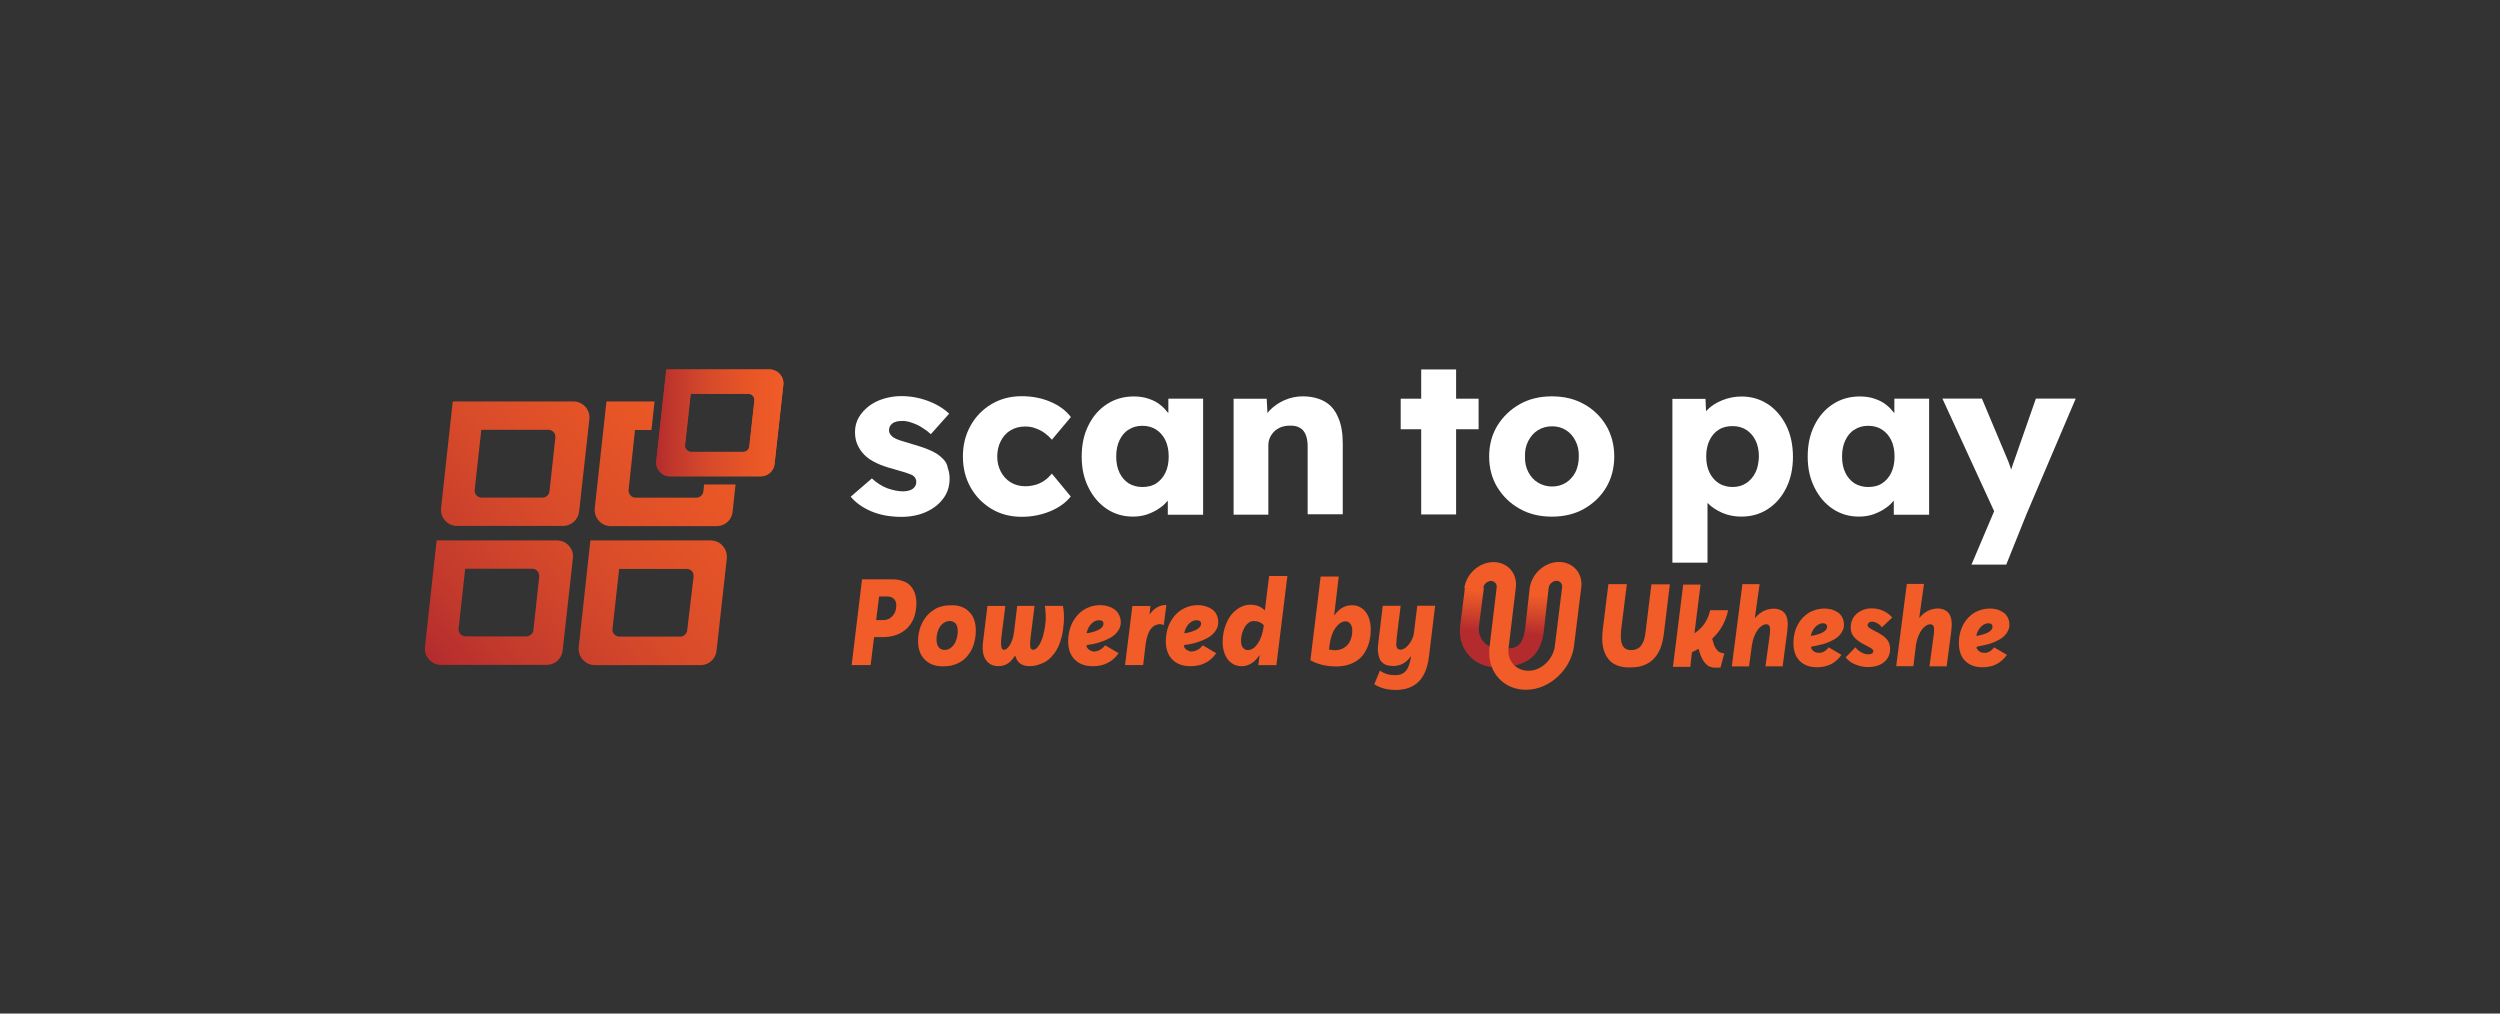 <?xml version="1.0" encoding="UTF-8"?><svg id="Layer_1" xmlns="http://www.w3.org/2000/svg" xmlns:xlink="http://www.w3.org/1999/xlink" viewBox="0 0 500 202.7"><rect x="0" y="0" width="500" height="202.7" fill="#333333" stroke="none"/><defs><style>.cls-1{fill:url(#linear-gradient);}.cls-1,.cls-2,.cls-3,.cls-4,.cls-5,.cls-6,.cls-7,.cls-8,.cls-9{stroke-width:0px;}.cls-2{fill:#f15c28;}.cls-3{fill:url(#linear-gradient-4);}.cls-4{fill:url(#linear-gradient-2);}.cls-5{fill:url(#linear-gradient-3);}.cls-6{fill:url(#linear-gradient-7);}.cls-7{fill:url(#linear-gradient-5);}.cls-8{fill:url(#linear-gradient-6);}.cls-9{fill:#fff;}</style><linearGradient id="linear-gradient" x1="74.17" y1="710.44" x2="136.72" y2="766.86" gradientTransform="translate(0 828.47) scale(1 -1)" gradientUnits="userSpaceOnUse"><stop offset="0" stop-color="#b42b2e"/><stop offset=".16" stop-color="#c33a2c"/><stop offset=".45" stop-color="#d94c2a"/><stop offset=".73" stop-color="#e85626"/><stop offset="1" stop-color="#f15c28"/></linearGradient><linearGradient id="linear-gradient-2" x1="100.43" y1="681.49" x2="162.98" y2="737.92" xlink:href="#linear-gradient"/><linearGradient id="linear-gradient-3" x1="85.77" y1="696.04" x2="148.32" y2="752.47" xlink:href="#linear-gradient"/><linearGradient id="linear-gradient-4" x1="88.82" y1="695.9" x2="151.37" y2="752.33" xlink:href="#linear-gradient"/><linearGradient id="linear-gradient-5" x1="131.23" y1="743.88" x2="156.68" y2="743.88" xlink:href="#linear-gradient"/><linearGradient id="linear-gradient-6" x1="131.23" y1="743.9" x2="156.68" y2="743.9" xlink:href="#linear-gradient"/><linearGradient id="linear-gradient-7" x1="301.09" y1="709.85" x2="300" y2="695.58" gradientTransform="translate(0 828.47) scale(1 -1)" gradientUnits="userSpaceOnUse"><stop offset="0" stop-color="#f15c28"/><stop offset=".19" stop-color="#dc4e29"/><stop offset=".55" stop-color="#b52b2e"/><stop offset=".56" stop-color="#b42b2e"/></linearGradient></defs><path class="cls-1" d="M91.43,105.19h21.17c1.65,0,3.03-1.24,3.22-2.85l2.05-18.47c.22-1.94-1.28-3.58-3.22-3.58h-24.1l-2.34,21.35c-.22,1.86,1.28,3.55,3.22,3.55ZM96.26,85.96h13.42c.84,0,1.5.73,1.39,1.57l-1.17,10.71c-.07.73-.69,1.28-1.39,1.28h-12.18c-.84,0-1.5-.73-1.39-1.57l1.32-11.99Z"/><path class="cls-4" d="M144.41,109.03l-.22-.22c-.07-.07-.18-.11-.26-.18-.33-.22-.73-.4-1.17-.48-.22-.04-.44-.07-.66-.07h-24.02l-2.34,21.35c-.07.77.11,1.54.55,2.16.07.11.11.18.18.26l.22.22c.59.59,1.35.95,2.27.95h21.17c1.65,0,3-1.24,3.18-2.85l2.05-18.47c.07-.69-.07-1.35-.37-1.9-.18-.29-.37-.55-.59-.77ZM137.43,126.07c0,.11-.04.18-.04.26-.07.22-.22.44-.4.62-.11.11-.26.18-.4.26-.15.07-.33.11-.51.11h-12.18c-.18,0-.4-.04-.55-.11-.33-.15-.62-.4-.77-.77-.04-.11-.07-.18-.07-.26-.04-.15-.04-.29,0-.44l1.32-11.96h13.46c.18,0,.4.04.59.11s.33.18.44.29c.04.07.11.11.18.18s.11.18.11.26c.07.18.11.44.11.69l-1.28,10.75Z"/><path class="cls-5" d="M114.21,109.76c-.18-.37-.48-.69-.77-.95-.07-.07-.18-.11-.26-.18-.33-.26-.73-.4-1.17-.48-.22-.04-.44-.07-.66-.07h-24.02l-2.34,21.35c-.07.69.07,1.32.37,1.86.15.29.33.51.55.73.59.59,1.35.95,2.27.95h21.17c1.65,0,3-1.24,3.18-2.85l2.05-18.47c.07-.69-.04-1.35-.37-1.9ZM107.85,115.32l-1.17,10.71c-.04.37-.18.66-.48.88-.26.22-.59.37-.95.37h-12.14c-.84,0-1.5-.73-1.39-1.57l1.32-11.96h13.42c.77,0,1.39.66,1.39,1.43.04.07,0,.11,0,.15Z"/><path class="cls-3" d="M140.83,96.86l-.15,1.39c-.07.73-.69,1.28-1.39,1.28h-12.18c-.84,0-1.46-.73-1.39-1.57l1.28-11.96h3.29l.62-5.7h-9.62l-2.34,21.35c-.18,1.9,1.28,3.58,3.22,3.58h21.17c1.65,0,3.03-1.24,3.18-2.85l.59-5.48h-6.29v-.04Z"/><path class="cls-7" d="M153.88,73.89h-20.62l-2.01,18.32c-.18,1.65,1.1,3.07,2.74,3.07h18.17c1.39,0,2.6-1.06,2.74-2.45l1.76-15.83c.18-1.68-1.1-3.11-2.78-3.11ZM148.69,90.38h-10.46c-.73,0-1.28-.62-1.21-1.35l1.13-10.27h11.55c.73,0,1.28.62,1.21,1.35l-1.02,9.21c-.07.59-.62,1.06-1.21,1.06Z"/><path class="cls-8" d="M153.88,73.89h-20.62l-.69,6.36-.62,5.7-.69,6.22c-.18,1.65,1.1,3.07,2.74,3.07h18.17c1.39,0,2.6-1.06,2.74-2.45l1.76-15.83c.18-1.65-1.13-3.07-2.78-3.07ZM149.86,89.32c-.07.59-.59,1.06-1.21,1.06h-10.46c-.69,0-1.28-.62-1.21-1.35l.33-3.07.62-5.7.18-1.5h11.55c.69,0,1.28.62,1.21,1.35l-1.02,9.21Z"/><path class="cls-9" d="M188.66,91.85c-.59-.66-1.35-1.21-2.34-1.65-.99-.48-2.16-.88-3.55-1.28-1.1-.33-1.97-.59-2.63-.8-.66-.22-1.1-.4-1.39-.59s-.51-.4-.69-.66-.26-.55-.26-.84.07-.55.18-.77.29-.4.51-.59c.22-.15.51-.29.84-.37s.73-.11,1.17-.11c.59,0,1.21.11,1.9.37.69.22,1.39.55,2.01.95.66.4,1.24.84,1.76,1.32l3.66-4.1c-.77-.73-1.68-1.35-2.67-1.86-.99-.51-2.08-.91-3.25-1.21-1.17-.29-2.38-.44-3.66-.44-1.21,0-2.34.18-3.47.51s-2.12.84-2.96,1.46c-.84.66-1.54,1.39-2.05,2.27-.51.88-.77,1.86-.77,2.93,0,.95.15,1.76.48,2.52.33.73.77,1.43,1.35,2.01.62.66,1.46,1.21,2.45,1.68.99.48,2.19.88,3.55,1.24.95.26,1.76.51,2.34.69.62.22,1.06.37,1.32.51.51.33.77.77.77,1.35,0,.29-.07.55-.18.77s-.29.4-.51.59c-.22.15-.48.29-.8.37-.33.07-.69.15-1.1.15-1.02,0-2.08-.22-3.22-.62-1.13-.44-2.16-1.1-3.07-1.97l-4.24,3.66c1.02,1.21,2.38,2.19,4.13,2.93,1.72.73,3.73,1.1,6,1.1,1.86,0,3.51-.33,4.97-.99s2.6-1.57,3.44-2.71c.84-1.13,1.24-2.45,1.24-3.95,0-.77-.11-1.46-.37-2.12-.07-.66-.4-1.24-.88-1.76Z"/><path class="cls-9" d="M202.11,86.07c.84-.51,1.83-.77,2.93-.77.73,0,1.43.11,2.08.37.66.22,1.28.55,1.83.95.55.4,1.02.84,1.43,1.32l3.8-4.53c-1.02-1.32-2.38-2.34-4.13-3.07-1.72-.73-3.62-1.1-5.7-1.1-2.23,0-4.24.51-6.03,1.57-1.79,1.06-3.18,2.49-4.2,4.31s-1.54,3.88-1.54,6.18.51,4.35,1.54,6.18c1.02,1.83,2.45,3.25,4.2,4.31,1.79,1.06,3.77,1.57,6.03,1.57,2.01,0,3.88-.37,5.67-1.1,1.76-.73,3.14-1.72,4.13-2.96l-3.77-4.57c-.48.55-.95,1.02-1.5,1.39s-1.13.66-1.76.84c-.66.18-1.35.29-2.08.29-1.06,0-2.05-.26-2.89-.77s-1.5-1.24-1.97-2.12c-.48-.91-.73-1.9-.73-3,0-1.17.22-2.19.69-3.11.48-.95,1.13-1.68,1.97-2.19Z"/><path class="cls-9" d="M233.63,82.59c-.44-.55-.88-1.06-1.43-1.5-.69-.59-1.5-1.02-2.41-1.32-.91-.33-1.94-.48-3.03-.48-2.01,0-3.8.51-5.38,1.54-1.57,1.02-2.82,2.45-3.69,4.24-.91,1.79-1.35,3.88-1.35,6.25s.44,4.35,1.35,6.18c.91,1.83,2.12,3.25,3.66,4.28,1.54,1.02,3.25,1.54,5.23,1.54,1.06,0,2.05-.15,2.96-.48.91-.33,1.79-.77,2.52-1.32.59-.4,1.06-.88,1.5-1.39v2.82h7.06v-23.22h-6.95v2.85h-.04ZM233.08,94.55c-.44.91-1.06,1.61-1.83,2.12s-1.72.73-2.78.73-1.97-.26-2.74-.73c-.77-.51-1.39-1.21-1.83-2.12s-.66-2.01-.66-3.25.22-2.34.66-3.25c.44-.91,1.02-1.65,1.83-2.12.77-.51,1.68-.77,2.74-.77s2.01.26,2.78.77,1.39,1.21,1.83,2.12.66,2.01.66,3.25c0,1.24-.22,2.34-.66,3.25Z"/><path class="cls-9" d="M264.97,80.33c-1.21-.69-2.67-1.06-4.42-1.06-1.28,0-2.49.26-3.66.77s-2.16,1.21-3,2.08c-.15.15-.29.33-.4.48l-.15-2.85h-6.62v23.18h6.95v-13.89c0-.55.11-1.06.33-1.54.22-.48.51-.88.88-1.24s.84-.62,1.35-.84c.51-.18,1.1-.29,1.72-.29.77-.04,1.46.11,1.97.4.55.29.95.77,1.21,1.39.26.62.4,1.39.4,2.3v13.64h7.02v-14.19c0-2.05-.29-3.77-.91-5.16-.59-1.43-1.46-2.49-2.67-3.18Z"/><polygon class="cls-9" points="291.22 73.89 284.24 73.89 284.24 79.74 280.14 79.74 280.14 85.85 284.24 85.85 284.24 102.89 291.22 102.89 291.22 85.85 295.72 85.85 295.72 79.74 291.22 79.74 291.22 73.89"/><path class="cls-9" d="M316.82,80.84c-1.86-1.06-4.02-1.57-6.44-1.57s-4.57.51-6.44,1.57c-1.86,1.06-3.36,2.49-4.46,4.28s-1.65,3.88-1.65,6.18.55,4.39,1.65,6.18,2.56,3.22,4.46,4.28c1.86,1.06,4.02,1.57,6.44,1.57s4.57-.51,6.44-1.57c1.86-1.06,3.36-2.49,4.42-4.28,1.06-1.79,1.61-3.88,1.61-6.18s-.55-4.39-1.61-6.18c-1.1-1.83-2.56-3.25-4.42-4.28ZM315.1,94.41c-.48.91-1.1,1.61-1.9,2.12s-1.76.77-2.78.77-1.97-.26-2.82-.77-1.46-1.24-1.94-2.12c-.48-.91-.69-1.94-.66-3.11-.04-1.17.18-2.19.66-3.11s1.1-1.65,1.94-2.16,1.76-.77,2.82-.77,1.97.26,2.78.77c.8.51,1.46,1.24,1.9,2.16.48.91.69,1.97.66,3.11,0,1.17-.22,2.19-.66,3.11Z"/><path class="cls-9" d="M353.57,80.84c-1.54-1.02-3.29-1.54-5.27-1.54-1.35,0-2.6.26-3.8.73-1.21.48-2.19,1.1-3,1.9-.11.11-.22.22-.29.37l-.11-2.52h-6.62v32.76h7.02v-11.96c.8.84,1.83,1.5,3,2.01,1.21.51,2.45.73,3.77.73,2.01,0,3.8-.51,5.34-1.54,1.57-1.02,2.78-2.45,3.66-4.24s1.32-3.88,1.32-6.18-.44-4.42-1.32-6.22-2.16-3.29-3.69-4.31ZM351.08,94.51c-.44.91-1.06,1.61-1.83,2.12s-1.72.77-2.74.77-2.01-.26-2.78-.77-1.39-1.21-1.83-2.12-.66-1.97-.66-3.22.22-2.3.66-3.22,1.06-1.65,1.83-2.12c.77-.51,1.72-.73,2.78-.73s2.01.26,2.78.77,1.39,1.21,1.83,2.12.66,1.97.66,3.22c-.04,1.21-.26,2.3-.69,3.18Z"/><path class="cls-9" d="M378.83,82.59c-.44-.55-.88-1.06-1.43-1.5-.69-.59-1.5-1.02-2.41-1.32-.91-.33-1.94-.48-3.03-.48-2.01,0-3.8.51-5.38,1.54-1.57,1.02-2.82,2.45-3.69,4.24-.91,1.79-1.35,3.88-1.35,6.25s.44,4.35,1.35,6.18c.91,1.83,2.12,3.25,3.66,4.28,1.54,1.02,3.25,1.54,5.23,1.54,1.06,0,2.05-.15,2.96-.48.91-.33,1.79-.77,2.52-1.32.59-.4,1.06-.88,1.5-1.39v2.82h7.06v-23.22h-6.95v2.85h-.04ZM378.25,94.55c-.44.91-1.06,1.61-1.83,2.12s-1.72.73-2.78.73-1.97-.26-2.74-.73c-.77-.51-1.39-1.21-1.83-2.12s-.66-2.01-.66-3.25.22-2.34.66-3.25,1.02-1.65,1.83-2.12c.77-.51,1.68-.77,2.74-.77s2.01.26,2.78.77,1.39,1.21,1.83,2.12c.44.91.66,2.01.66,3.25s-.22,2.34-.66,3.25Z"/><path class="cls-9" d="M407.17,79.74l-4.28,12.25c-.26.69-.48,1.35-.66,1.94-.07-.22-.15-.44-.22-.69-.22-.66-.48-1.28-.73-1.86l-4.9-11.66h-7.9l10.35,22.52-4.53,10.68h6.95l4.02-10.02,9.87-23.18h-7.97v.04Z"/><path class="cls-2" d="M180.65,116.23c.62.22,1.13.55,1.5.99s.66.91.84,1.5c.18.55.29,1.21.29,1.9,0,1.02-.15,1.94-.44,2.78-.29.84-.73,1.54-1.32,2.16-.59.59-1.28,1.06-2.16,1.39-.88.33-1.83.48-2.93.48h-1.61l-.69,5.59h-3.8l2.08-17.15h6c.88,0,1.61.11,2.23.37ZM178.53,123.18c.48-.55.73-1.24.73-2.12,0-.59-.18-1.02-.51-1.32s-.77-.44-1.28-.44h-1.65l-.59,4.72h1.39c.8,0,1.43-.29,1.9-.84Z"/><path class="cls-2" d="M193.81,122.34c.91.88,1.35,2.12,1.35,3.73,0,.77-.07,1.54-.26,2.23-.15.69-.4,1.35-.77,1.97s-.77,1.13-1.28,1.57-1.13.8-1.86,1.06c-.73.26-1.54.37-2.41.37-1.5,0-2.74-.44-3.62-1.35-.91-.88-1.35-2.16-1.35-3.73,0-.55.04-1.06.15-1.57.11-.51.22-1.02.44-1.5.18-.48.4-.91.69-1.32.26-.4.59-.8.95-1.13.37-.33.77-.62,1.21-.88.44-.26.91-.44,1.46-.55.55-.15,1.1-.18,1.68-.18,1.5-.07,2.74.37,3.62,1.28ZM188.47,124.79c-.4.37-.69.84-.88,1.39s-.29,1.17-.29,1.76c0,.37.04.66.15.95.07.29.22.48.37.66.15.15.33.26.51.33s.37.11.59.11c.51,0,.99-.18,1.39-.55.4-.37.73-.8.91-1.39.22-.55.33-1.17.33-1.83,0-.33-.04-.62-.11-.88-.07-.26-.18-.48-.29-.59-.11-.15-.26-.26-.4-.33s-.29-.15-.44-.18c-.15-.04-.29-.04-.44-.04-.51.04-.99.22-1.39.59Z"/><path class="cls-2" d="M212.72,124.9c-.07.88-.18,1.68-.37,2.41s-.4,1.39-.66,1.97c-.26.55-.55,1.06-.91,1.5-.33.44-.69.8-1.06,1.13-.37.29-.77.55-1.21.73-.44.18-.88.33-1.28.44s-.88.15-1.32.15c-1.54,0-2.49-.69-2.85-2.08h-.07c-.44.69-.91,1.24-1.46,1.57s-1.13.51-1.86.51c-.8,0-1.46-.22-1.97-.66s-.84-.99-1.02-1.72-.18-1.54-.07-2.49l.88-7.17h3.58l-.77,6.14c-.11.84-.11,1.46-.04,1.94.07.48.26.69.55.69.37,0,.77-.33,1.17-.95.4-.62.69-1.54.84-2.67l.62-5.16h3.47l-.8,6.4c-.11.84-.11,1.46-.04,1.83.07.37.26.55.55.55.15,0,.29-.04.48-.15.18-.11.37-.29.55-.55.22-.26.4-.62.59-1.02.18-.4.37-.95.51-1.61.15-.66.29-1.43.37-2.27.07-.88.04-1.94-.15-3.18h3.62c.22,1.13.26,2.38.15,3.69Z"/><path class="cls-2" d="M221.05,129.07l2.67,1.57c-.62.88-1.35,1.54-2.19,1.94-.84.44-1.79.66-2.96.66-1.54,0-2.74-.44-3.62-1.32-.88-.88-1.32-2.12-1.32-3.69,0-.77.11-1.5.29-2.23s.48-1.39.84-1.97c.37-.59.8-1.13,1.32-1.57s1.13-.8,1.83-1.06,1.43-.37,2.23-.37c.51,0,.99.07,1.46.22.48.15.88.33,1.28.62.4.26.69.62.91,1.06s.37.95.37,1.5c0,.51-.11,1.02-.37,1.46s-.59.84-.99,1.17-.91.62-1.5.88-1.17.48-1.83.66c-.62.18-1.32.29-2.05.4l-.15.22c.15.37.37.62.66.8s.59.29.91.29c.84-.07,1.57-.48,2.19-1.24ZM218.35,124.68c-.48.44-.8,1.06-1.02,1.86l.15.11c2.16-.4,3.22-1.06,3.22-1.94,0-.18-.07-.37-.22-.48s-.33-.18-.59-.18c-.55-.04-1.06.18-1.54.62Z"/><path class="cls-2" d="M233.27,120.99l-.51,4.02c-.44-.18-.88-.22-1.28-.11s-.77.29-1.06.62c-.33.29-.59.73-.8,1.28s-.37,1.17-.48,1.9l-.51,4.31h-3.62l1.46-11.81h3.62l-.18,1.61h.07c.88-1.21,2.01-1.83,3.29-1.83Z"/><path class="cls-2" d="M240.58,129.07l2.67,1.57c-.62.88-1.35,1.54-2.19,1.94-.84.44-1.79.66-2.96.66-1.54,0-2.74-.44-3.62-1.32-.88-.88-1.32-2.12-1.32-3.69,0-.77.11-1.5.29-2.23s.48-1.39.84-1.97c.37-.59.8-1.13,1.32-1.57s1.13-.8,1.83-1.06,1.43-.37,2.23-.37c.51,0,.99.07,1.46.22.48.15.88.33,1.28.62.4.26.69.62.91,1.06s.33.95.33,1.5c0,.51-.11,1.02-.37,1.46s-.59.84-.99,1.17-.91.62-1.5.88-1.17.48-1.83.66c-.62.18-1.32.29-2.05.4l-.15.22c.15.37.37.62.66.8s.59.29.91.29c.91-.07,1.61-.48,2.23-1.24ZM237.87,124.68c-.48.44-.8,1.06-1.02,1.86l.15.11c2.16-.4,3.22-1.06,3.22-1.94,0-.18-.07-.37-.22-.48s-.33-.18-.59-.18c-.55-.04-1.06.18-1.54.62Z"/><path class="cls-2" d="M257.47,115.25l-2.19,17.77h-3.62l.26-1.94h-.07c-.44.66-.95,1.21-1.54,1.57-.59.37-1.21.59-1.9.59-.62,0-1.17-.11-1.68-.37-.48-.26-.88-.59-1.21-1.02-.33-.44-.55-.95-.73-1.54-.18-.59-.26-1.21-.26-1.9,0-1.02.15-2.01.44-2.93.29-.91.69-1.72,1.17-2.38.51-.66,1.1-1.17,1.76-1.57.69-.37,1.39-.59,2.16-.59,1.21,0,2.16.37,2.85,1.1h.07l.84-6.84h3.66v.04ZM251.55,128.7c.62-.88,1.02-2.08,1.21-3.58v-.07c-.51-.55-1.17-.84-2.01-.84-.4,0-.73.11-1.06.37s-.59.55-.8.95c-.22.4-.37.8-.51,1.24-.11.44-.18.91-.18,1.35,0,.59.11,1.06.37,1.39.26.33.59.51.99.51.73,0,1.39-.44,2.01-1.32Z"/><path class="cls-2" d="M272.39,121.65c.59.44,1.02,1.02,1.32,1.76s.44,1.57.44,2.49c0,1.06-.15,2.05-.44,2.96-.29.88-.73,1.68-1.28,2.34-.55.66-1.28,1.17-2.16,1.54-.88.37-1.9.55-3.03.55-1.94,0-3.66-.4-5.16-1.24l2.05-16.75h3.62l-.91,7.72h.07c.95-1.32,2.08-1.97,3.44-1.97.73-.04,1.46.18,2.05.62ZM268.95,129.47c.51-.37.91-.84,1.13-1.43.26-.59.37-1.24.37-1.94,0-.55-.11-.99-.37-1.32-.26-.37-.59-.51-.99-.51-.69,0-1.35.44-1.97,1.28s-1.02,2.01-1.21,3.47l-.11.88c.48.11.88.15,1.28.15.73-.04,1.35-.22,1.86-.59Z"/><path class="cls-2" d="M287.02,121.21l-1.24,10.2c-.55,4.39-2.74,6.58-6.69,6.58-1.61,0-3-.37-4.24-1.13l1.13-2.74c.88.62,1.86.91,2.96.91.37,0,.66-.04.91-.07.26-.07.51-.15.8-.33.26-.15.48-.37.69-.66.18-.26.37-.62.51-1.1.15-.44.26-.99.37-1.61h-.04c-.95,1.32-2.12,1.94-3.55,1.94-.44,0-.84-.04-1.21-.15s-.66-.26-.91-.51c-.29-.22-.48-.51-.62-.88s-.26-.8-.29-1.32c-.07-.51-.04-1.13.07-1.83l.88-7.35h3.58l-.77,6.25c-.11.95-.15,1.61-.04,1.97.11.37.37.55.8.55.33,0,.69-.15,1.1-.48.4-.33.73-.77,1.02-1.28s.48-1.06.55-1.61l.66-5.41h3.55v.04Z"/><path class="cls-2" d="M332.25,129.18c-.26.77-.59,1.43-.99,1.97-.4.55-.88.99-1.39,1.35-.55.33-1.13.59-1.79.77-.66.15-1.39.22-2.19.22-1.83,0-3.22-.51-4.1-1.54s-1.35-2.45-1.35-4.31c0-.48.04-1.06.11-1.72l1.13-9.1h3.69l-1.13,9.07c-.07.51-.07.99-.07,1.39,0,1.83.66,2.74,1.97,2.74.29,0,.55-.04.77-.07s.44-.15.66-.26.4-.26.55-.44.29-.4.44-.69c.15-.26.26-.59.33-.95.11-.37.18-.77.22-1.21l1.17-9.54h3.69l-1.17,9.65c-.11.99-.29,1.9-.55,2.67Z"/><path class="cls-2" d="M343,129.36c.07.18.18.37.29.51s.22.26.33.37c.11.07.22.15.37.22.15.07.29.11.4.15.15.04.29.04.48.07l-.77,2.82c-.26.04-.59.04-1.02.04s-.8-.07-1.17-.22c-.33-.15-.62-.4-.88-.69-.26-.29-.48-.62-.66-1.02-.18-.37-.37-.8-.51-1.32l-.15-.51h-.04c-.37.22-.8.44-1.28.66l-.33,2.93h-3.47l2.05-16.45h3.47l-1.21,9.69h.07c.88-.59,1.54-1.28,2.01-2.01s.84-1.61,1.06-2.56h3.58c-.44,2.19-1.46,4.1-3.18,5.7l.29.99c.07.22.15.44.26.66Z"/><path class="cls-2" d="M357.11,122.89c.44.73.55,1.9.33,3.47l-.91,6.91h-3.44l.84-6.14c.11-.77.11-1.35.04-1.72-.11-.37-.33-.55-.69-.55-.26,0-.55.07-.84.26s-.59.44-.84.77-.51.77-.73,1.32-.37,1.13-.48,1.79l-.59,4.28h-3.44l2.12-16.45h3.44l-.95,6.73h.07c1.02-1.21,2.27-1.83,3.77-1.83,1.1.04,1.86.44,2.3,1.17Z"/><path class="cls-2" d="M365.74,129.47l2.56,1.5c-.59.84-1.32,1.46-2.08,1.86-.8.4-1.72.62-2.82.62-1.5,0-2.63-.44-3.47-1.28s-1.24-2.05-1.24-3.55c0-.73.07-1.43.26-2.12.18-.69.44-1.32.8-1.9.37-.59.77-1.1,1.28-1.5.48-.44,1.06-.77,1.76-1.02.66-.26,1.39-.37,2.16-.37.48,0,.95.07,1.39.18.44.15.84.33,1.24.59.37.26.66.59.88,1.02.22.44.33.88.33,1.43,0,.51-.11.99-.37,1.39-.22.44-.55.8-.95,1.13-.4.33-.88.59-1.43.84s-1.13.48-1.76.62c-.62.15-1.24.29-1.94.4l-.15.22c.15.33.37.62.62.77.29.18.59.26.88.26.77.07,1.46-.33,2.05-1.1ZM363.15,125.3c-.44.44-.77,1.02-.99,1.76l.15.11c2.05-.37,3.11-.99,3.11-1.86,0-.18-.07-.33-.22-.48-.15-.11-.33-.18-.59-.18-.51,0-1.02.22-1.46.66Z"/><path class="cls-2" d="M372.29,130.49c.48.26.91.37,1.35.37.29,0,.55-.04.73-.15.18-.11.29-.26.29-.48,0-.18-.11-.33-.29-.48-.18-.15-.59-.37-1.17-.66-.11-.07-.22-.11-.29-.15-.91-.48-1.61-.95-2.08-1.5s-.69-1.17-.69-1.97c0-.73.18-1.39.55-1.97.37-.59.88-1.02,1.54-1.35.62-.33,1.35-.48,2.12-.48s1.54.15,2.27.48,1.32.77,1.83,1.35l-2.08,1.97c-.18-.26-.4-.51-.66-.66-.26-.18-.48-.29-.69-.37-.22-.07-.4-.11-.59-.11-.15,0-.29,0-.44.07s-.26.15-.33.26-.15.22-.15.37c0,.18.11.37.37.55s.66.4,1.21.69c.4.18.73.37.99.55.26.15.55.33.8.55s.48.44.62.66.29.48.37.77c.11.29.15.62.15.95,0,1.1-.4,2.01-1.21,2.67-.8.66-1.9.99-3.25.99-.84,0-1.68-.18-2.49-.51s-1.46-.8-1.94-1.43l1.94-2.01c.37.48.77.77,1.24,1.02Z"/><path class="cls-2" d="M389.91,122.89c.44.73.55,1.9.33,3.47l-.91,6.91h-3.44l.84-6.14c.11-.77.11-1.35.04-1.72-.11-.37-.33-.55-.69-.55-.26,0-.55.07-.84.26s-.59.44-.84.77-.51.77-.73,1.32-.37,1.13-.48,1.79l-.51,4.24h-3.44l2.12-16.45h3.44l-.95,6.73h.07c1.02-1.21,2.27-1.83,3.77-1.83,1.02.07,1.79.48,2.23,1.21Z"/><path class="cls-2" d="M398.83,129.47l2.56,1.5c-.59.84-1.32,1.46-2.08,1.86s-1.72.62-2.82.62c-1.5,0-2.63-.44-3.47-1.28-.84-.84-1.24-2.05-1.24-3.55,0-.73.07-1.43.26-2.12.18-.69.44-1.32.8-1.9.37-.59.77-1.1,1.28-1.5.48-.44,1.06-.77,1.76-1.02.66-.26,1.39-.37,2.16-.37.48,0,.95.07,1.39.18.44.15.84.33,1.24.59.37.26.66.59.88,1.02.22.44.33.88.33,1.43,0,.51-.11.99-.37,1.39-.22.44-.55.8-.95,1.13-.4.33-.88.59-1.43.84s-1.13.48-1.76.62c-.62.15-1.24.29-1.94.4l-.15.22c.15.33.37.62.62.77.29.18.59.26.88.26.77.07,1.46-.33,2.05-1.1ZM396.24,125.3c-.44.44-.77,1.02-.99,1.76l.15.11c2.05-.37,3.11-.99,3.11-1.86,0-.18-.07-.33-.22-.48-.15-.11-.33-.18-.59-.18-.51,0-.99.22-1.46.66Z"/><path class="cls-6" d="M299.41,133.46c4.64-.07,8.81-1.17,9.4-7.64l.95-8.48-3.8.07-.95,8.48c-.62,4.28-2.63,3.77-5.16,3.8-2.56.04-4.35-1.97-4.06-4.5l.99-7.64-3.8.07-.95,7.61c-.55,4.61,2.78,8.3,7.39,8.23Z"/><path class="cls-2" d="M305.37,137.95c4.64-.07,8.85-4.13,9.43-8.74l1.46-11.77c.33-2.82-1.68-5.08-4.53-5.05-2.85.04-5.41,2.38-5.78,5.23l3.8-.07c.07-.73.77-1.35,1.5-1.39s1.28.59,1.17,1.32l-1.46,11.77c-.29,2.52-2.63,4.86-5.19,4.9-2.56.04-4.35-1.97-4.06-4.5l1.46-12.18c.33-2.82-1.68-5.08-4.53-5.05-2.85.04-5.41,2.38-5.78,5.23l3.8-.07c.07-.73.77-1.35,1.5-1.39.73,0,1.28.59,1.17,1.32l-1.46,12.18c-.44,4.68,2.85,8.37,7.5,8.26Z"/></svg>